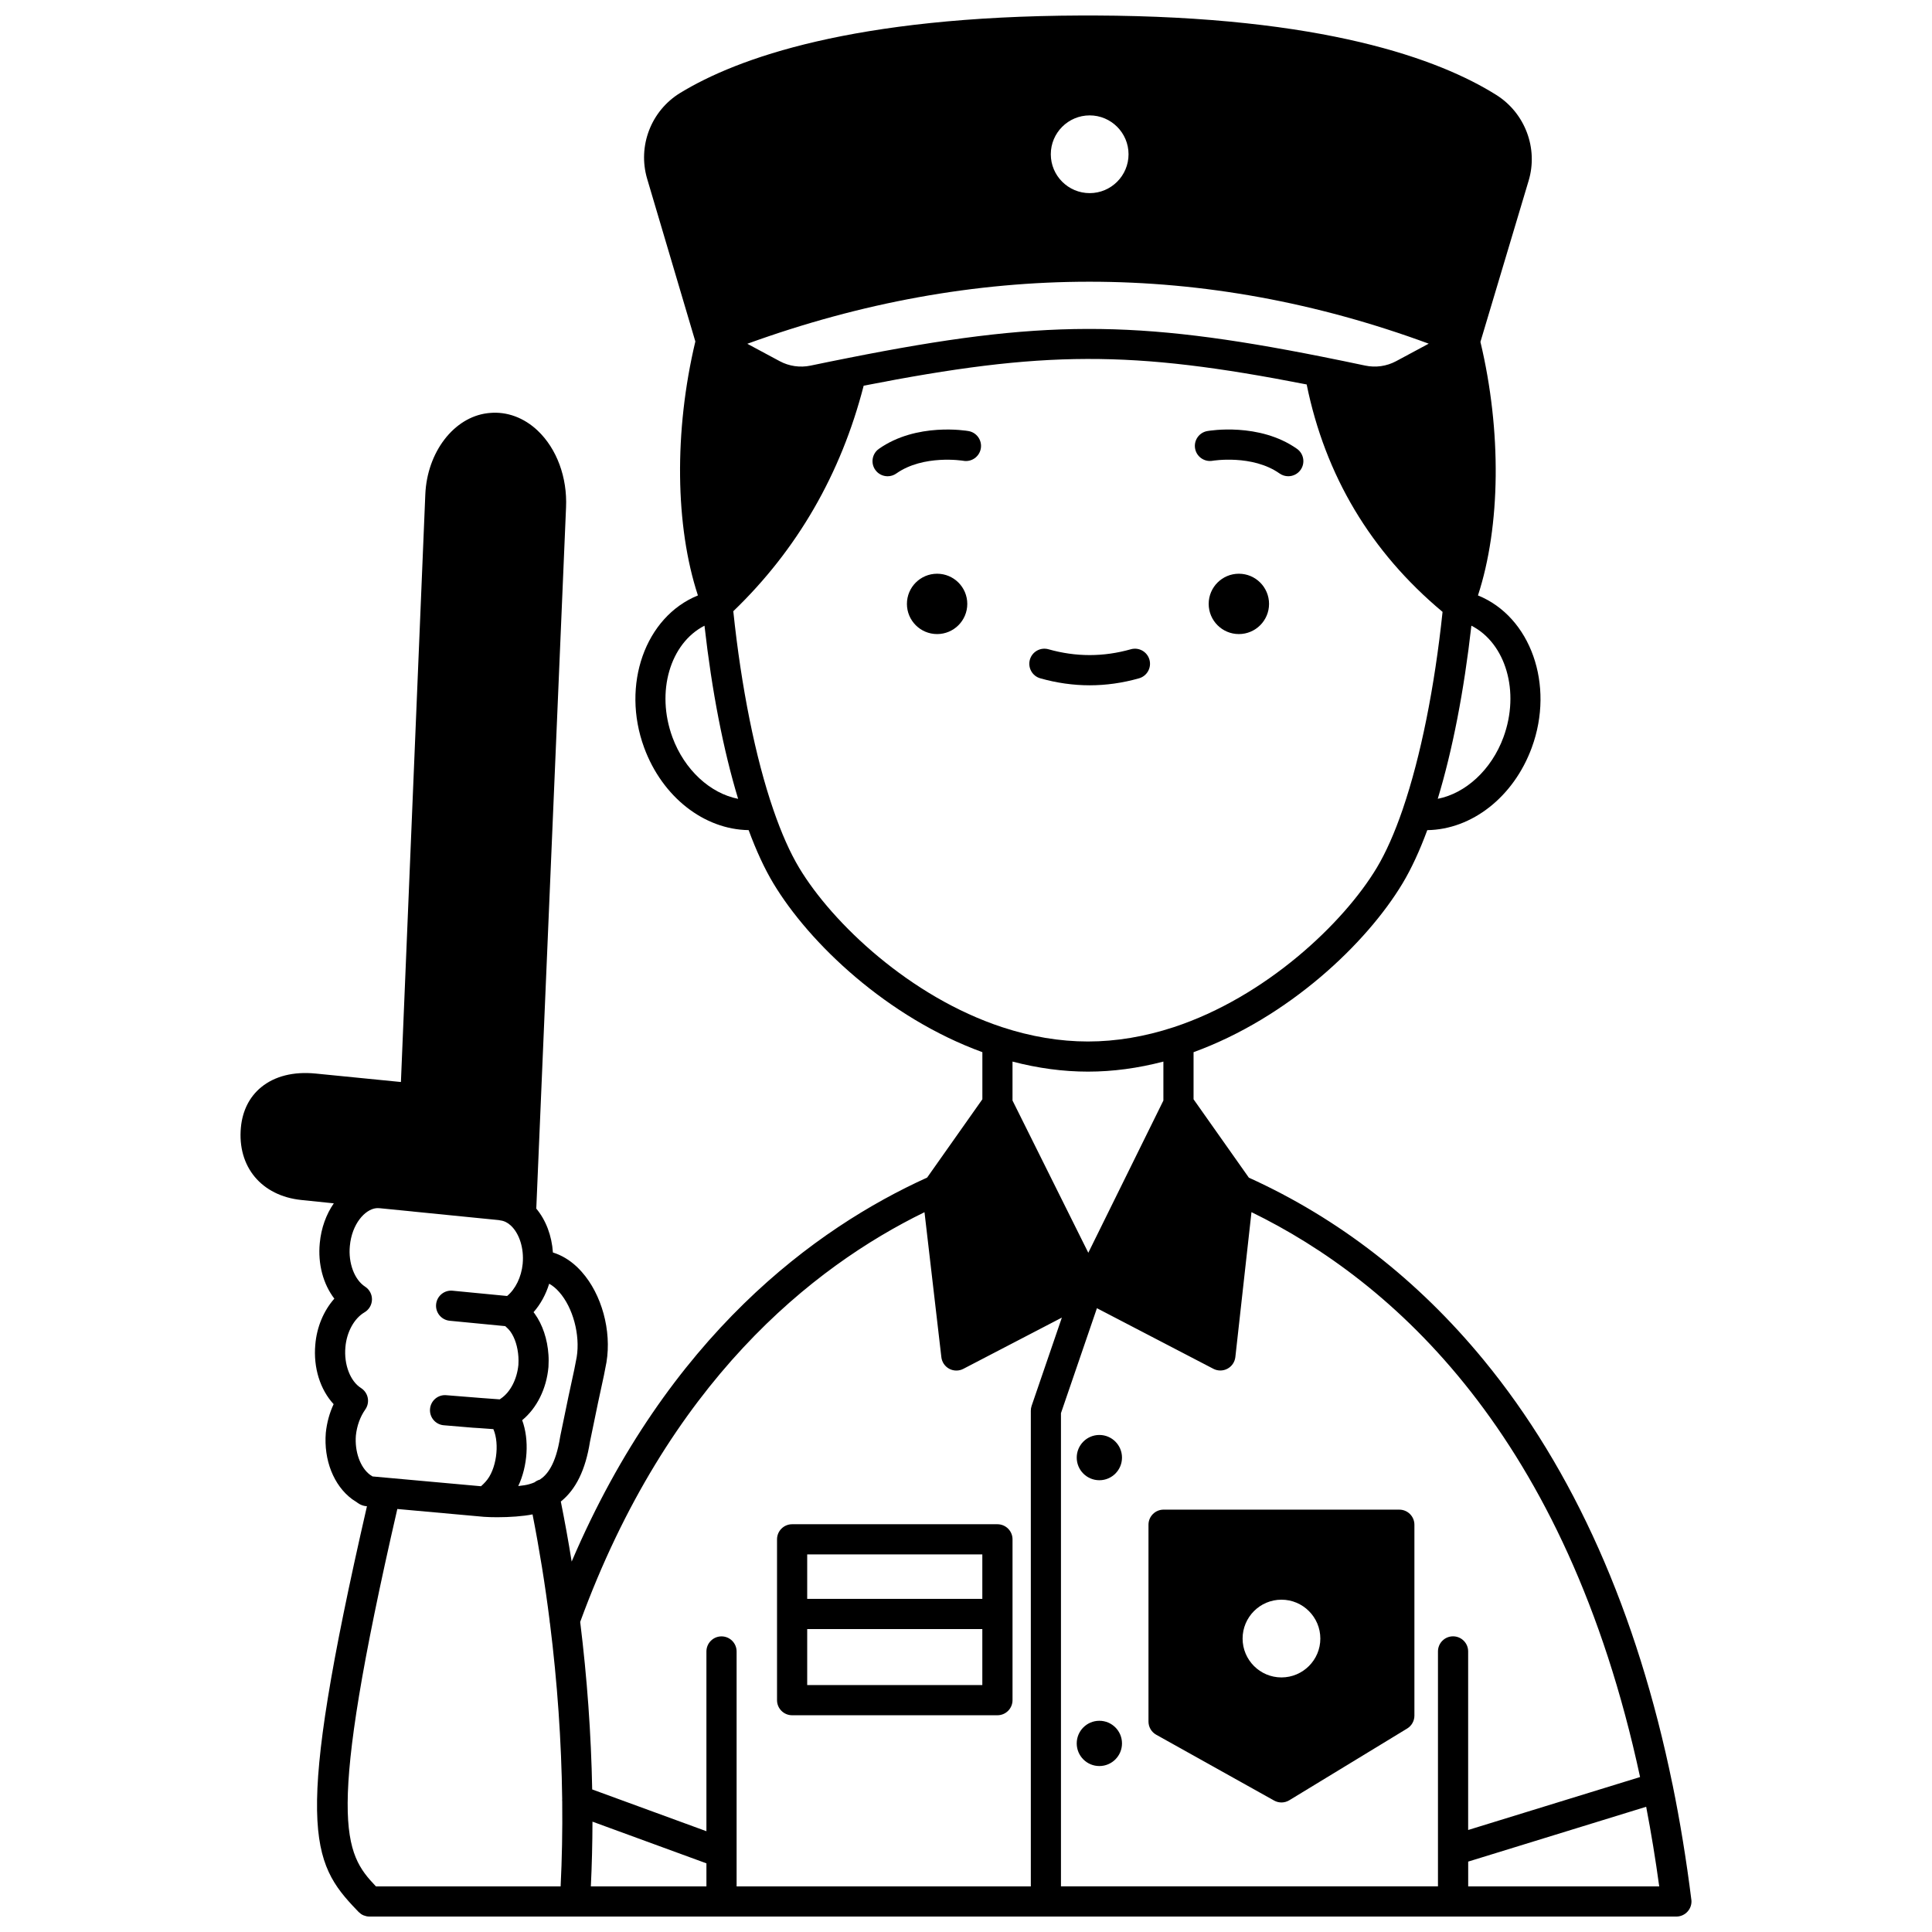 <?xml version="1.0" encoding="UTF-8"?>
<!-- Uploaded to: SVG Repo, www.svgrepo.com, Generator: SVG Repo Mixer Tools -->
<svg width="800px" height="800px" version="1.1" viewBox="144 144 512 512" xmlns="http://www.w3.org/2000/svg">
 <defs>
  <clipPath id="a">
   <path d="m207 148.09h386v503.81h-386z"/>
  </clipPath>
 </defs>
 <path d="m480.31 304.04c0 4.414-3.582 7.996-8 7.996-4.414 0-7.996-3.582-7.996-7.996 0-4.418 3.582-7.996 7.996-7.996 4.418 0 8 3.578 8 7.996"/>
 <path d="m441.34 530.28c0 3.312-2.688 5.996-6 5.996s-5.996-2.684-5.996-5.996 2.684-6 5.996-6 6 2.688 6 6"/>
 <path d="m441.34 606.02c0 3.312-2.688 6-6 6s-5.996-2.688-5.996-6 2.684-5.996 5.996-5.996 6 2.684 6 5.996"/>
 <path d="m400.34 304.04c0 4.414-3.582 7.996-8 7.996-4.414 0-7.996-3.582-7.996-7.996 0-4.418 3.582-7.996 7.996-7.996 4.418 0 8 3.578 8 7.996"/>
 <path d="m465.33 266.11c0.105-0.02 10.551-1.727 17.773 3.367 0.699 0.492 1.504 0.73 2.301 0.73 1.254 0 2.492-0.59 3.273-1.695 1.273-1.805 0.84-4.301-0.965-5.57-9.98-7.035-23.203-4.809-23.762-4.707-2.172 0.383-3.617 2.449-3.238 4.621 0.375 2.168 2.441 3.625 4.617 3.254z"/>
 <path d="m400.68 258.24c-0.559-0.102-13.777-2.324-23.762 4.707-1.805 1.273-2.234 3.766-0.965 5.57 0.777 1.105 2.016 1.695 3.273 1.695 0.797 0 1.602-0.238 2.301-0.73 7.199-5.074 17.598-3.394 17.773-3.367 2.172 0.383 4.238-1.074 4.625-3.246 0.379-2.172-1.074-4.246-3.246-4.629z"/>
 <g clip-path="url(#a)">
  <path d="m592.22 647.41c-1.312-10.48-2.988-20.758-4.988-30.531-0.008-0.035-0.023-0.07-0.031-0.105-9.336-45.551-26.16-83.355-50.012-112.36-17.504-21.289-38.438-37.531-62.227-48.32l-14.656-20.77v-12.484c25.207-9.184 45.863-28.859 55.41-44.77 2.312-3.859 4.5-8.586 6.527-14.074 11.777-0.164 22.863-8.742 27.691-21.859 6.113-16.629-0.289-34.691-14.258-40.34 6.012-18.391 6.297-43.551 0.652-67.191l12.781-42.734c2.566-8.578-0.957-17.914-8.57-22.707-15.102-9.484-45.824-20.836-106.38-21.055h-0.039-0.023c-1.203-0.02-2.473-0.02-3.57 0-60.383 0.207-91.117 11.273-106.27 20.52-7.723 4.719-11.32 14.078-8.754 22.762l12.773 43.105c-5.66 23.715-5.363 48.918 0.68 67.301-13.969 5.664-20.363 23.715-14.25 40.34 4.828 13.113 15.91 21.691 27.691 21.855 2.027 5.488 4.219 10.219 6.531 14.074 9.547 15.91 30.203 35.582 55.41 44.77v12.484l-14.641 20.754c-29.57 13.41-68.582 41.836-94.199 101.76-0.859-5.359-1.824-10.668-2.875-15.91 4.004-3.203 6.547-8.414 7.723-15.836l2.133-10.328 1.555-7.215 0.668-3.438c0.008-0.035 0.016-0.074 0.02-0.113 1.379-8.348-1.254-17.965-6.535-23.91-1.773-2.023-3.809-3.555-6.008-4.539-0.531-0.242-1.086-0.441-1.652-0.621-0.293-4.434-1.855-8.586-4.406-11.625l7.887-185.84c0.355-7.922-2.445-15.516-7.496-20.316-3.644-3.465-8.191-5.133-12.746-4.699l-0.398 0.039c-0.051 0.004-0.105 0.012-0.156 0.016-8.938 1.078-16.031 10.332-16.5 21.527l-6.465 155.72-22.594-2.242c-5.859-0.582-10.863 0.68-14.469 3.644-3.078 2.531-4.926 6.207-5.344 10.625-0.984 10.418 5.453 18.148 16.016 19.238l8.605 0.887c-2.008 2.898-3.352 6.539-3.719 10.555-0.539 5.555 0.926 10.879 3.863 14.703-2.82 3.18-4.664 7.523-5.047 12.195-0.551 6.121 1.305 11.926 4.856 15.766-1.082 2.312-1.785 4.863-2.07 7.57-0.59 7.223 2.078 13.965 6.957 17.598 0.031 0.023 0.062 0.047 0.094 0.066 0.352 0.246 0.684 0.453 1.004 0.656l0.062 0.039c0.531 0.426 1.074 0.727 1.648 0.914 0.289 0.098 0.586 0.156 0.891 0.188l0.246 0.023c-19.508 84.98-14.855 94.344-2.691 107.02l0.469 0.488c0.012 0.012 0.023 0.016 0.031 0.027 0.141 0.145 0.301 0.27 0.461 0.391 0.051 0.039 0.098 0.09 0.152 0.125 0.215 0.148 0.449 0.273 0.691 0.375 0.09 0.035 0.18 0.055 0.27 0.082 0.16 0.055 0.316 0.113 0.488 0.148 0.254 0.051 0.512 0.078 0.773 0.078 0.008 0 0.016 0.004 0.02 0.004h346.34c1.148 0 2.238-0.492 2.996-1.352 0.77-0.863 1.125-2.008 0.98-3.148zm-13.582-32.477-45.562 14.035v-47.324c0-2.207-1.789-4-4-4-2.207 0-4 1.789-4 4v62.266h-99.91v-125.41l9.531-27.812 30.863 16.059c0.578 0.301 1.211 0.449 1.844 0.449 0.648 0 1.293-0.156 1.883-0.473 1.164-0.621 1.945-1.773 2.094-3.086l4.273-38.406c37.336 18.211 83.438 58.891 102.98 149.7zm-146.32-186.94c6.57 0 13.273-0.902 19.992-2.664v10.328l-19.898 40.34-20.086-40.348v-10.32c6.719 1.762 13.426 2.664 19.992 2.664zm110.11-88.613c-3.195 8.672-10.051 14.875-17.41 16.312 3.918-12.918 6.961-28.578 8.914-45.883 9.105 4.644 12.93 17.508 8.496 29.57zm-109.65-164.8c5.676 0 10.297 4.625 10.297 10.305s-4.621 10.297-10.297 10.297c-5.684 0-10.305-4.617-10.305-10.297-0.004-5.684 4.621-10.305 10.305-10.305zm-63.801 64.246c-0.008 0-0.012 0.004-0.02 0.004-0.031 0.008-0.062 0.012-0.098 0.02-3.234 0.633-6.582 1.316-10.043 2.039-2.777 0.582-5.68 0.168-8.16-1.16l-8.613-4.625c60.426-21.918 121.1-21.93 180.58-0.027l-8.652 4.644c-2.492 1.336-5.402 1.75-8.188 1.16-3.809-0.809-7.586-1.582-11.23-2.309-0.004 0-0.008 0-0.012-0.004-0.031-0.008-0.062-0.012-0.094-0.02-49.789-9.91-74.441-9.859-125.47 0.277zm-46.773 100.56c-4.434-12.059-0.613-24.918 8.492-29.57 1.953 17.309 4.996 32.969 8.914 45.883-7.356-1.43-14.215-7.641-17.406-16.312zm33.574 34.582c-2.414-4.027-4.711-9.203-6.836-15.391-4.75-13.781-8.5-32.402-10.613-52.598 16.918-16.27 28.527-36.355 34.551-59.766 47.832-9.359 70.855-9.43 117.4-0.328 4.91 24.152 17.008 44.406 36.012 60.27-2.106 20-5.816 38.441-10.512 52.168-0.027 0.082-0.059 0.172-0.086 0.258-2.125 6.184-4.422 11.359-6.836 15.387-8.832 14.719-29.438 34.219-53.801 42.242-7.664 2.519-15.312 3.797-22.742 3.797-7.426 0-15.078-1.277-22.738-3.797-24.367-8.027-44.969-27.527-53.801-42.242zm33.223 91.277 4.469 38.43c0.152 1.305 0.938 2.453 2.098 3.07 0.586 0.312 1.23 0.465 1.875 0.465 0.633 0 1.266-0.148 1.844-0.449l26.117-13.586-8.012 23.379c-0.145 0.418-0.215 0.855-0.215 1.297v126.07h-77.969v-62.266c0-2.207-1.789-4-4-4-2.207 0-4 1.789-4 4v47.633l-30.273-11.074c-0.277-14.621-1.344-29.535-3.18-44.391 23.27-63.582 61.48-94.043 91.246-108.58zm-87.992 161.51 30.199 11.047v6.117h-30.629c0.27-5.57 0.414-11.305 0.43-17.164zm-8.828-140.37c3.656 4.113 5.606 11.363 4.648 17.262l-0.641 3.301-1.547 7.172-2.16 10.457-0.035 0.188c-1.164 7.434-3.512 10.125-5.394 11.352-0.527 0.148-1.004 0.398-1.41 0.723-0.43 0.18-0.879 0.344-1.367 0.477-0.035 0.012-0.07 0.02-0.109 0.031-0.574 0.176-1.586 0.34-2.824 0.469 2.484-5.273 2.977-12.191 1.039-17.453 3.867-3.176 6.438-8.316 6.957-14.027 0.008-0.062 0.012-0.125 0.012-0.188 0.043-1.008 0.078-2.086-0.004-3.121-0.27-4.141-1.566-8.008-3.648-10.891-0.008-0.012-0.02-0.02-0.027-0.031-0.008-0.012-0.012-0.023-0.023-0.035-0.082-0.109-0.168-0.219-0.254-0.328 1.84-2.086 3.258-4.68 4.144-7.543 0.938 0.52 1.82 1.246 2.644 2.188zm-53.871 38.043c0.27-2.578 1.133-4.965 2.496-6.906 0.629-0.895 0.863-2.012 0.648-3.086s-0.863-2.012-1.789-2.598c-2.844-1.793-4.547-6.223-4.133-10.805 0.328-4.008 2.316-7.641 5.066-9.254 1.195-0.699 1.941-1.973 1.977-3.359 0.031-1.387-0.66-2.691-1.824-3.445-2.816-1.828-4.481-6.25-4.039-10.773 0.535-5.859 4-9.699 6.988-10.02 0.203-0.02 0.57-0.023 0.988 0.012l8.637 0.855 0.062 0.008h0.004l0.059 0.008h0.023c0.02 0.004 0.035 0.008 0.055 0.012l17.098 1.707 5.512 0.547c0.164 0.039 0.328 0.07 0.496 0.094 0.965 0.121 1.883 0.57 2.715 1.336 2.289 2.106 3.535 6.055 3.172 10.062-0.004 0.035-0.008 0.074-0.008 0.117-0.348 3.504-1.922 6.699-4.125 8.508l-14.449-1.398c-2.195-0.219-4.152 1.395-4.367 3.594-0.215 2.199 1.395 4.152 3.594 4.367l14.73 1.426c0.496 0.434 0.961 0.898 1.363 1.43 1.195 1.676 1.949 4.043 2.125 6.738 0.051 0.617 0.027 1.344-0.004 2.098-0.367 3.789-2.117 7.188-4.582 8.883-0.047 0.031-0.094 0.066-0.141 0.102-0.074 0.055-0.148 0.105-0.227 0.156l-4.949-0.363h-0.02c-0.008 0-0.016-0.004-0.02-0.004l-9.168-0.734c-2.211-0.195-4.133 1.453-4.312 3.656-0.184 2.199 1.453 4.133 3.656 4.312l7.644 0.641c0.031 0.004 0.066 0.008 0.102 0.008l1.574 0.098 3.809 0.277c1.742 4.004 0.781 10.844-2.047 13.914-0.031 0.035-0.066 0.07-0.098 0.109-0.281 0.328-0.742 0.77-1.133 1.113l-28.738-2.598-0.074-0.047c-0.195-0.121-0.398-0.246-0.609-0.395-2.59-1.949-4.082-6.156-3.738-10.402zm10.984 19.469 22.906 2.07c0.023 0.004 0.043 0 0.066 0.004 0.012 0 0.02 0.004 0.027 0.004 1.059 0.07 2.254 0.105 3.5 0.105 3.242 0 6.824-0.246 9.336-0.754 1.809 9.215 3.336 18.645 4.523 28.133 0.004 0.273 0.043 0.539 0.102 0.805 1.945 15.574 3.031 31.207 3.231 46.48-0.016 0.227-0.016 0.449 0.008 0.672 0.086 7.723-0.062 15.258-0.422 22.5h-48.941c-8.418-8.848-13.461-16.883 5.664-100.02zm283.79 100.02v-6.574l47.168-14.531c1.312 6.848 2.477 13.906 3.457 21.102z"/>
 </g>
 <path d="m353.92 598.56h54.41c2.207 0 4-1.789 4-4v-42.621c0-2.207-1.789-4-4-4h-54.41c-2.207 0-4 1.789-4 4v42.621c0 2.211 1.789 4 4 4zm3.996-7.996v-14.844h46.41v14.844zm0-34.625h46.41v11.785h-46.41z"/>
 <path d="m452.36 544.07c-2.207 0-4 1.789-4 4v52.16c0 1.449 0.785 2.785 2.051 3.492l31.238 17.441c0.605 0.34 1.277 0.508 1.949 0.508 0.723 0 1.441-0.195 2.078-0.582l31.238-19.012c1.191-0.727 1.918-2.019 1.918-3.414v-50.59c0-2.207-1.789-4-4-4zm41.543 34.168c0 5.68-4.625 10.297-10.305 10.297-5.676 0-10.297-4.621-10.297-10.297 0-5.684 4.621-10.305 10.297-10.305 5.68 0 10.305 4.621 10.305 10.305z"/>
 <path d="m419.69 323.76c4.344 1.23 8.746 1.852 13.082 1.852 4.34 0 8.742-0.621 13.082-1.852 2.125-0.602 3.359-2.812 2.762-4.934-0.602-2.125-2.812-3.367-4.938-2.762-7.269 2.055-14.547 2.055-21.816 0-2.125-0.605-4.336 0.633-4.938 2.762-0.594 2.125 0.641 4.336 2.766 4.934z"/>
</svg>